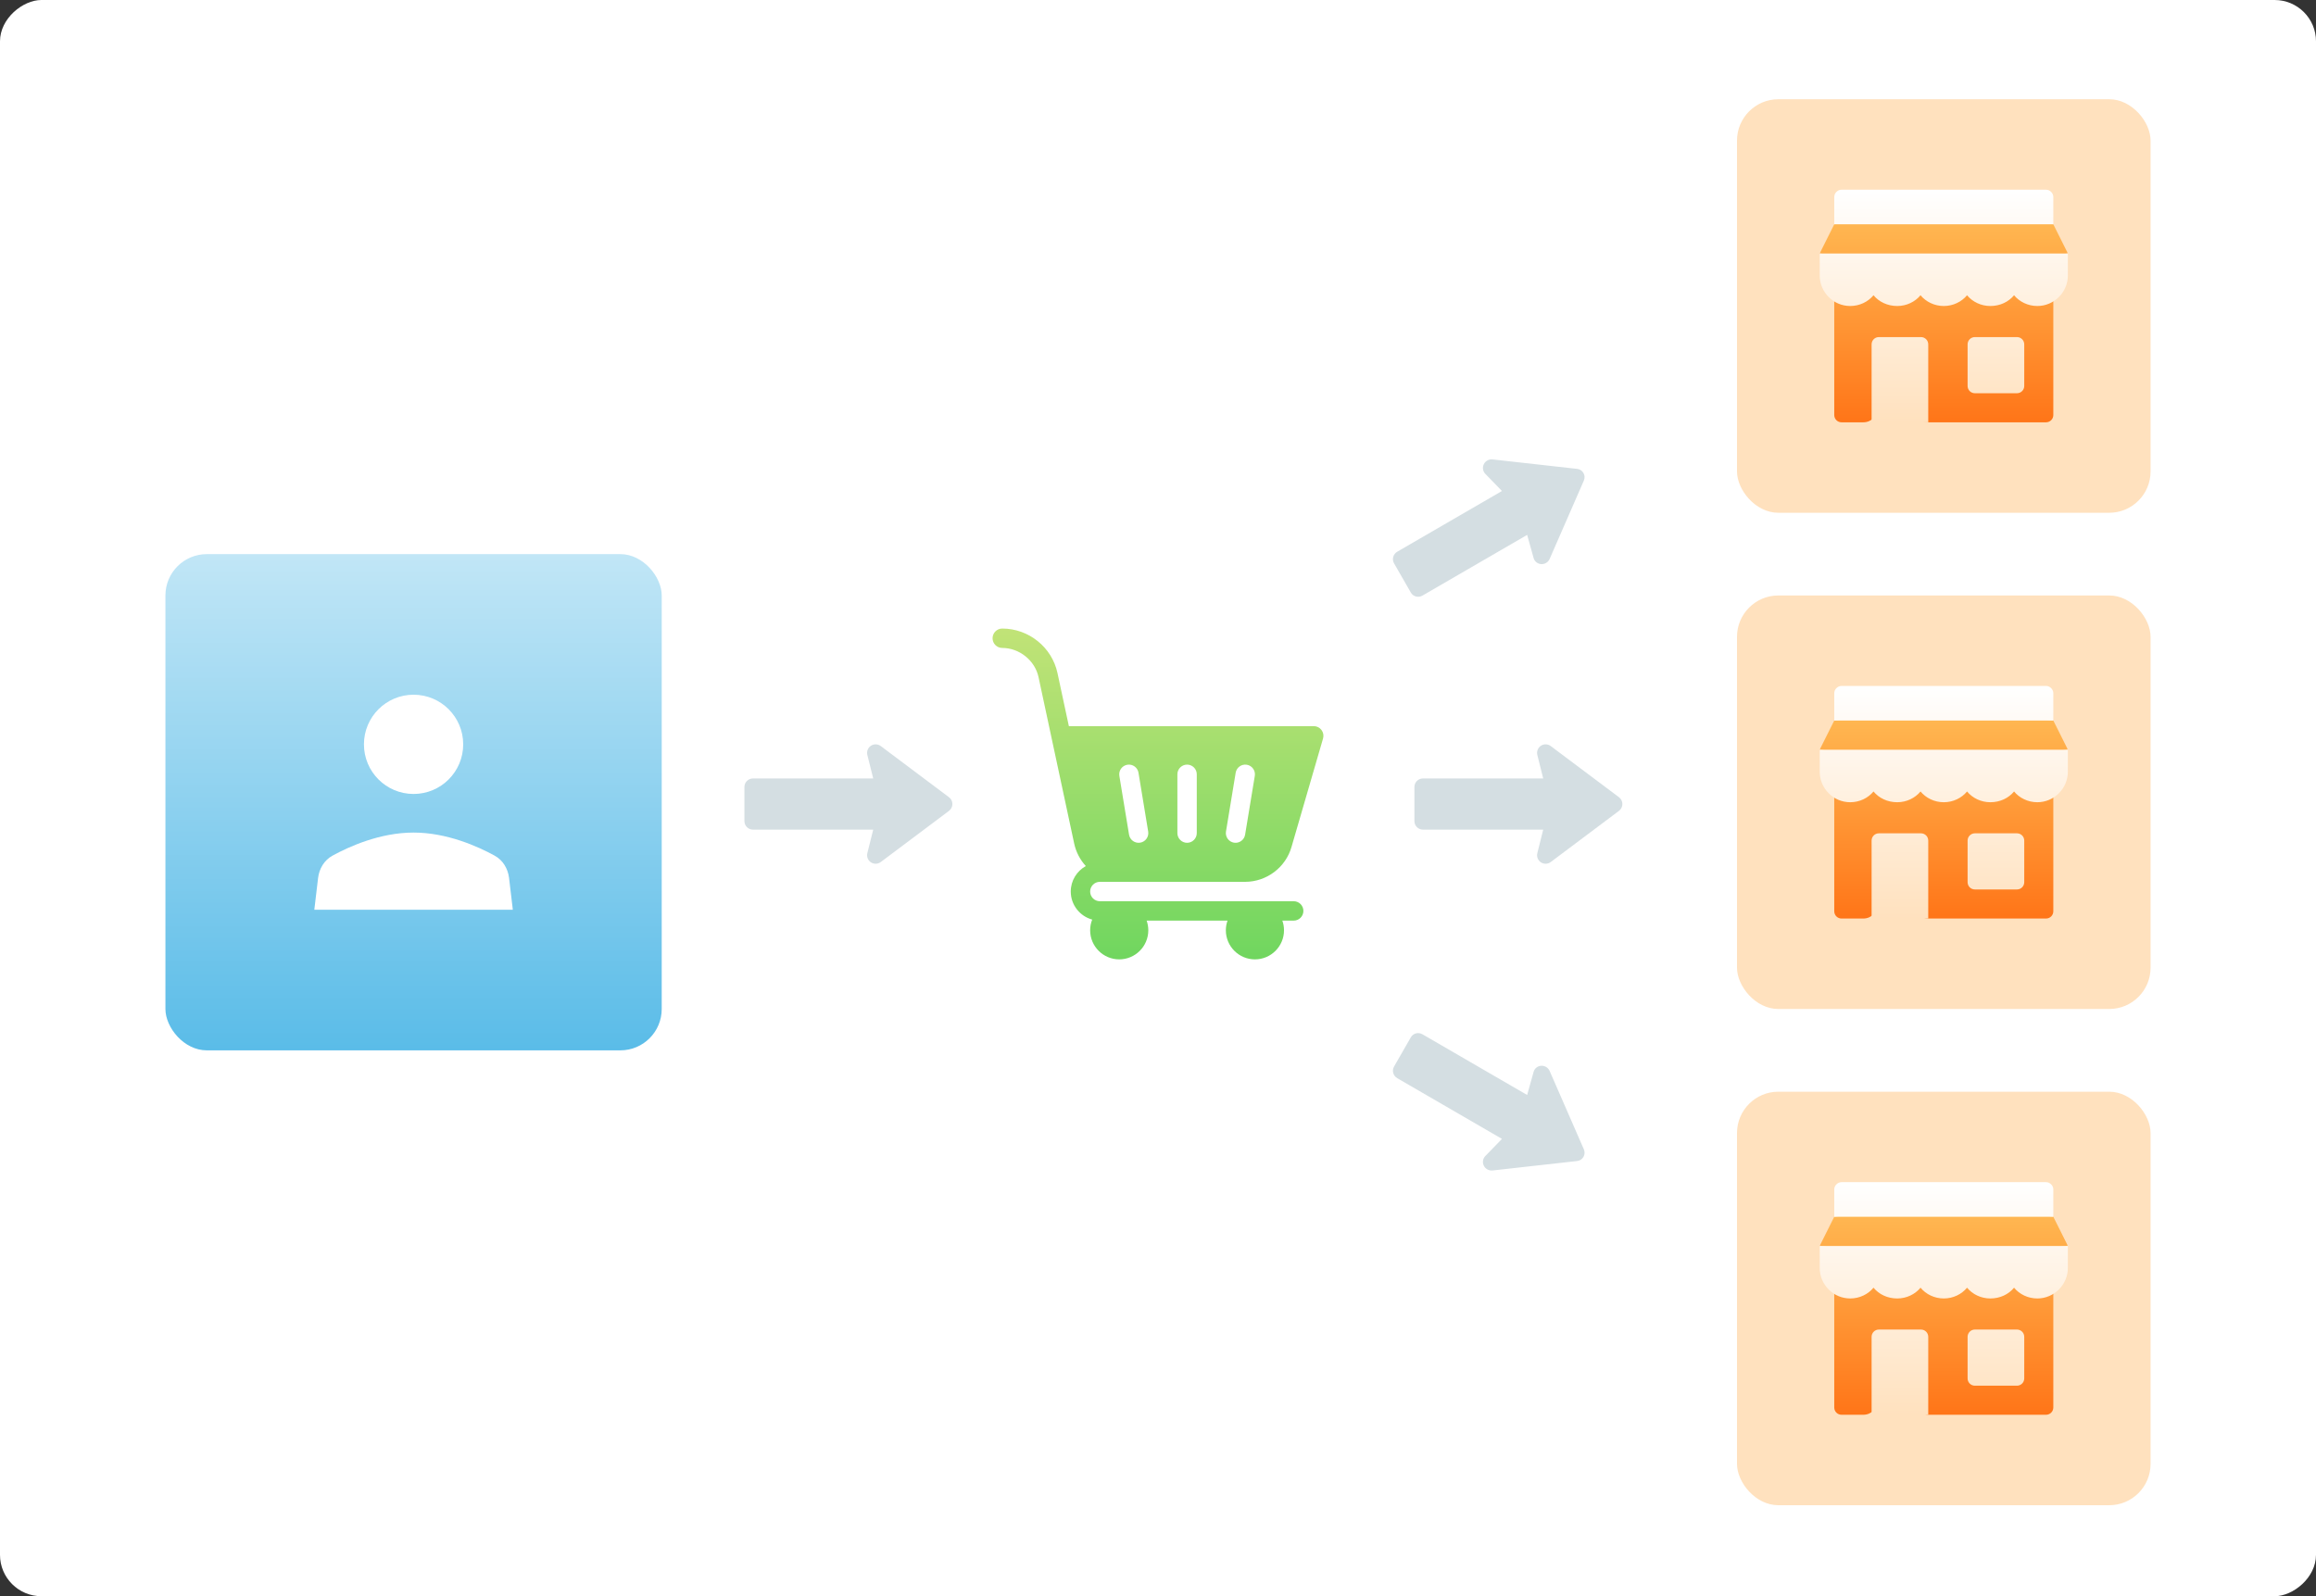 <svg width="280" height="193" viewBox="0 0 280 193" fill="none" xmlns="http://www.w3.org/2000/svg">
<rect x="0" y="0" width="280" height="193" fill="#333333" stroke="none"/>
<rect x="280" width="193" height="280" rx="5" transform="rotate(90 280 0)" fill="white"/>
<rect x="20" y="67" width="60" height="60" rx="5" fill="url(#paint0_linear_1861_11273)"/>
<path d="M59.797 103.455C57.788 102.355 54.046 100.667 50 100.667C45.954 100.667 42.212 102.355 40.203 103.455C39.2 104.004 38.59 105.03 38.455 106.165L38 110H62L61.545 106.165C61.41 105.03 60.8 104.004 59.797 103.455Z" fill="white"/>
<path d="M50 96C53.314 96 56 93.314 56 90C56 86.686 53.314 84 50 84C46.686 84 44 86.686 44 90C44 93.314 46.686 96 50 96Z" fill="white"/>
<path d="M132.969 106.625H150.523C153.136 106.625 155.449 104.878 156.15 102.376L159.953 89.296C160.056 88.942 159.987 88.56 159.765 88.265C159.544 87.97 159.197 87.797 158.828 87.797H129.223L127.846 81.373C127.177 78.26 124.37 76 121.172 76C120.525 76 120 76.525 120 77.172C120 77.819 120.525 78.344 121.172 78.344C123.239 78.344 125.123 79.858 125.555 81.865L129.868 101.998C130.087 103.015 130.577 103.955 131.273 104.718C130.189 105.318 129.453 106.473 129.453 107.797C129.453 109.416 130.554 110.782 132.045 111.189C131.886 111.59 131.797 112.027 131.797 112.484C131.797 114.423 133.374 116 135.313 116C137.251 116 138.828 114.423 138.828 112.484C138.828 112.074 138.757 111.679 138.627 111.313H148.405C148.275 111.679 148.203 112.074 148.203 112.484C148.203 114.423 149.78 116 151.719 116C153.657 116 155.234 114.423 155.234 112.484C155.234 112.074 155.163 111.679 155.033 111.313H156.406C157.053 111.313 157.578 110.788 157.578 110.141C157.578 109.493 157.053 108.969 156.406 108.969H132.969C132.323 108.969 131.797 108.443 131.797 107.797C131.797 107.151 132.323 106.625 132.969 106.625Z" fill="url(#paint1_linear_1861_11273)"/>
<path d="M150.738 92.466C150.099 92.361 149.496 92.794 149.391 93.432L148.219 100.542C148.114 101.18 148.546 101.783 149.185 101.889C149.825 101.994 150.426 101.56 150.531 100.923L151.703 93.813C151.809 93.175 151.376 92.572 150.738 92.466ZM137.641 93.432C137.536 92.794 136.933 92.361 136.294 92.466C135.655 92.572 135.223 93.175 135.328 93.813L136.5 100.923C136.605 101.56 137.207 101.994 137.847 101.888C138.486 101.783 138.918 101.18 138.813 100.542L137.641 93.432ZM143.516 92.451C142.869 92.451 142.344 92.976 142.344 93.623V100.732C142.344 101.379 142.869 101.904 143.516 101.904C144.163 101.904 144.688 101.379 144.688 100.732V93.623C144.688 92.976 144.163 92.451 143.516 92.451Z" fill="white"/>
<path d="M114.729 98.044L106.48 104.231C106.129 104.493 105.654 104.505 105.291 104.265C104.927 104.023 104.756 103.579 104.86 103.156L105.571 100.312L91.031 100.312C90.461 100.312 90 99.851 90 99.281L90 95.156C90 94.586 90.461 94.125 91.031 94.125L105.571 94.125L104.86 91.281C104.756 90.858 104.927 90.414 105.291 90.172C105.659 89.929 106.132 89.947 106.48 90.207L114.729 96.394C115.28 96.806 115.279 97.632 114.729 98.044Z" fill="#D4DEE2"/>
<path d="M195.729 98.044L187.48 104.231C187.129 104.493 186.654 104.505 186.291 104.265C185.927 104.023 185.756 103.579 185.86 103.156L186.571 100.312L172.031 100.312C171.461 100.312 171 99.851 171 99.281L171 95.156C171 94.586 171.461 94.125 172.031 94.125L186.571 94.125L185.86 91.281C185.756 90.858 185.927 90.414 186.291 90.172C186.659 89.929 187.132 89.947 187.48 90.207L195.729 96.394C196.28 96.806 196.279 97.632 195.729 98.044Z" fill="#D4DEE2"/>
<path d="M190.674 56.693L180.447 55.549C180.013 55.501 179.593 55.73 179.395 56.119C179.197 56.51 179.267 56.978 179.566 57.288L181.585 59.368L168.928 66.707C168.431 66.994 168.257 67.623 168.537 68.112L170.568 71.65C170.848 72.139 171.477 72.302 171.973 72.014L184.63 64.676L185.411 67.474C185.528 67.89 185.896 68.184 186.332 68.208C186.772 68.231 187.175 67.977 187.35 67.579L191.485 58.108C191.762 57.477 191.354 56.768 190.674 56.693Z" fill="#D4DEE2"/>
<path d="M190.674 140.381L180.447 141.525C180.013 141.572 179.593 141.343 179.395 140.954C179.197 140.563 179.267 140.096 179.566 139.786L181.585 137.705L168.928 130.367C168.431 130.079 168.257 129.451 168.537 128.962L170.568 125.423C170.848 124.934 171.477 124.771 171.973 125.059L184.63 132.397L185.411 129.599C185.528 129.183 185.896 128.889 186.332 128.865C186.772 128.842 187.175 129.096 187.35 129.495L191.486 138.966C191.762 139.597 191.355 140.306 190.674 140.381Z" fill="#D4DEE2"/>
<rect x="210" y="72" width="50" height="50" rx="5" fill="#FFE1BE"/>
<path d="M249.982 90.654C249.965 90.584 249.93 90.514 249.912 90.461L248.242 87.121L235 85.363L221.758 87.121L220.088 90.461C220.07 90.514 220.035 90.584 220.018 90.654L235 92.412L249.982 90.654ZM247.842 95.173C247.59 95.011 247.276 94.985 247.006 95.107C245.862 95.614 244.375 94.728 244.375 93.308C244.375 92.823 243.982 92.43 243.496 92.43C243.01 92.43 242.617 92.823 242.617 93.308C242.617 94.374 241.691 95.242 240.625 95.242C239.559 95.242 238.691 94.374 238.691 93.308C238.691 92.823 238.298 92.43 237.812 92.43C237.326 92.43 236.933 92.823 236.933 93.308C236.933 94.374 236.066 95.242 235 95.242C233.934 95.242 233.067 94.374 233.067 93.308C233.067 92.823 232.674 92.43 232.188 92.43C231.702 92.43 231.309 92.823 231.309 93.308C231.309 94.374 230.441 95.242 229.375 95.242C228.309 95.242 227.383 94.374 227.383 93.308C227.383 92.823 226.99 92.43 226.504 92.43C226.018 92.43 225.625 92.823 225.625 93.308C225.625 94.729 224.138 95.614 222.994 95.107C222.726 94.985 222.408 95.011 222.158 95.173C221.909 95.335 221.758 95.612 221.758 95.91V110.184C221.758 110.669 222.151 111.062 222.637 111.062H225.273C226.244 111.062 227.031 110.275 227.031 109.305V101.516H231.363V109.305C231.363 110.275 232.15 111.062 233.121 111.062H247.363C247.849 111.062 248.242 110.669 248.242 110.184V95.91C248.242 95.612 248.091 95.335 247.842 95.173Z" fill="url(#paint2_linear_1861_11273)"/>
<path d="M248.242 83.816C248.242 83.57 248.137 83.359 247.978 83.201C247.82 83.043 247.609 82.938 247.363 82.938H222.637C222.391 82.938 222.18 83.043 222.022 83.201C221.863 83.359 221.758 83.57 221.758 83.816V87.121H248.242V83.816ZM249.982 90.654H220.018C220 90.707 220 90.777 220 90.848V93.308C220 95.316 221.636 97 223.691 97C224.821 97 225.85 96.491 226.504 95.699C227.165 96.5 228.188 97 229.375 97C230.505 97 231.533 96.491 232.188 95.699C232.844 96.493 233.873 97 235 97C236.128 97 237.157 96.493 237.812 95.699C238.467 96.491 239.496 97 240.625 97C241.812 97 242.835 96.5 243.496 95.699C244.15 96.492 245.18 97 246.309 97C248.328 97 250 95.341 250 93.308V90.848C250 90.777 250 90.707 249.982 90.654ZM232.242 100.758H227.152C226.667 100.758 226.273 101.151 226.273 101.637V111.062H233.121V101.637C233.121 101.151 232.728 100.758 232.242 100.758ZM243.848 100.758H238.758C238.272 100.758 237.879 101.151 237.879 101.637V106.668C237.879 107.154 238.272 107.547 238.758 107.547H243.848C244.333 107.547 244.727 107.154 244.727 106.668V101.637C244.727 101.151 244.333 100.758 243.848 100.758Z" fill="url(#paint3_linear_1861_11273)"/>
<rect x="210" y="132" width="50" height="50" rx="5" fill="#FFE1BE"/>
<path d="M249.982 150.654C249.965 150.584 249.93 150.514 249.912 150.461L248.242 147.121L235 145.363L221.758 147.121L220.088 150.461C220.07 150.514 220.035 150.584 220.018 150.654L235 152.412L249.982 150.654ZM247.842 155.173C247.59 155.011 247.276 154.985 247.006 155.107C245.862 155.614 244.375 154.728 244.375 153.308C244.375 152.823 243.982 152.43 243.496 152.43C243.01 152.43 242.617 152.823 242.617 153.308C242.617 154.374 241.691 155.242 240.625 155.242C239.559 155.242 238.691 154.374 238.691 153.308C238.691 152.823 238.298 152.43 237.812 152.43C237.326 152.43 236.933 152.823 236.933 153.308C236.933 154.374 236.066 155.242 235 155.242C233.934 155.242 233.067 154.374 233.067 153.308C233.067 152.823 232.674 152.43 232.188 152.43C231.702 152.43 231.309 152.823 231.309 153.308C231.309 154.374 230.441 155.242 229.375 155.242C228.309 155.242 227.383 154.374 227.383 153.308C227.383 152.823 226.99 152.43 226.504 152.43C226.018 152.43 225.625 152.823 225.625 153.308C225.625 154.729 224.138 155.614 222.994 155.107C222.726 154.985 222.408 155.011 222.158 155.173C221.909 155.335 221.758 155.612 221.758 155.91V170.184C221.758 170.669 222.151 171.062 222.637 171.062H225.273C226.244 171.062 227.031 170.275 227.031 169.305V161.516H231.363V169.305C231.363 170.275 232.15 171.062 233.121 171.062H247.363C247.849 171.062 248.242 170.669 248.242 170.184V155.91C248.242 155.612 248.091 155.335 247.842 155.173Z" fill="url(#paint4_linear_1861_11273)"/>
<path d="M248.242 143.816C248.242 143.57 248.137 143.359 247.978 143.201C247.82 143.043 247.609 142.938 247.363 142.938H222.637C222.391 142.938 222.18 143.043 222.022 143.201C221.863 143.359 221.758 143.57 221.758 143.816V147.121H248.242V143.816ZM249.982 150.654H220.018C220 150.707 220 150.777 220 150.848V153.309C220 155.316 221.636 157 223.691 157C224.821 157 225.85 156.491 226.504 155.699C227.165 156.5 228.188 157 229.375 157C230.505 157 231.533 156.491 232.188 155.699C232.844 156.493 233.873 157 235 157C236.128 157 237.157 156.493 237.812 155.699C238.467 156.491 239.496 157 240.625 157C241.812 157 242.835 156.5 243.496 155.699C244.15 156.491 245.18 157 246.309 157C248.328 157 250 155.341 250 153.309V150.848C250 150.777 250 150.707 249.982 150.654ZM232.242 160.758H227.152C226.667 160.758 226.273 161.151 226.273 161.637V171.062H233.121V161.637C233.121 161.151 232.728 160.758 232.242 160.758ZM243.848 160.758H238.758C238.272 160.758 237.879 161.151 237.879 161.637V166.668C237.879 167.154 238.272 167.547 238.758 167.547H243.848C244.333 167.547 244.727 167.154 244.727 166.668V161.637C244.727 161.151 244.333 160.758 243.848 160.758Z" fill="url(#paint5_linear_1861_11273)"/>
<rect x="210" y="12" width="50" height="50" rx="5" fill="#FFE1BE"/>
<path d="M249.982 30.654C249.965 30.584 249.93 30.514 249.912 30.461L248.242 27.121L235 25.363L221.758 27.121L220.088 30.461C220.07 30.514 220.035 30.584 220.018 30.654L235 32.412L249.982 30.654ZM247.842 35.173C247.59 35.011 247.276 34.985 247.006 35.107C245.862 35.614 244.375 34.728 244.375 33.308C244.375 32.823 243.982 32.429 243.496 32.429C243.01 32.429 242.617 32.823 242.617 33.308C242.617 34.374 241.691 35.242 240.625 35.242C239.559 35.242 238.691 34.374 238.691 33.308C238.691 32.823 238.298 32.429 237.812 32.429C237.326 32.429 236.933 32.823 236.933 33.308C236.933 34.374 236.066 35.242 235 35.242C233.934 35.242 233.067 34.374 233.067 33.308C233.067 32.823 232.674 32.429 232.188 32.429C231.702 32.429 231.309 32.823 231.309 33.308C231.309 34.374 230.441 35.242 229.375 35.242C228.309 35.242 227.383 34.374 227.383 33.308C227.383 32.823 226.99 32.429 226.504 32.429C226.018 32.429 225.625 32.823 225.625 33.308C225.625 34.729 224.138 35.614 222.994 35.107C222.726 34.985 222.408 35.011 222.158 35.173C221.909 35.335 221.758 35.612 221.758 35.91V50.184C221.758 50.669 222.151 51.062 222.637 51.062H225.273C226.244 51.062 227.031 50.276 227.031 49.305V41.516H231.363V49.305C231.363 50.276 232.15 51.062 233.121 51.062H247.363C247.849 51.062 248.242 50.669 248.242 50.184V35.91C248.242 35.612 248.091 35.335 247.842 35.173Z" fill="url(#paint6_linear_1861_11273)"/>
<path d="M248.242 23.816C248.242 23.57 248.137 23.359 247.978 23.201C247.82 23.043 247.609 22.938 247.363 22.938H222.637C222.391 22.938 222.18 23.043 222.022 23.201C221.863 23.359 221.758 23.57 221.758 23.816V27.121H248.242V23.816ZM249.982 30.654H220.018C220 30.707 220 30.777 220 30.848V33.309C220 35.316 221.636 37 223.691 37C224.821 37 225.85 36.491 226.504 35.699C227.165 36.5 228.188 37 229.375 37C230.505 37 231.533 36.491 232.188 35.699C232.844 36.493 233.873 37 235 37C236.128 37 237.157 36.493 237.812 35.699C238.467 36.491 239.496 37 240.625 37C241.812 37 242.835 36.5 243.496 35.699C244.15 36.492 245.18 37 246.309 37C248.328 37 250 35.341 250 33.309V30.848C250 30.777 250 30.707 249.982 30.654ZM232.242 40.758H227.152C226.667 40.758 226.273 41.151 226.273 41.637V51.062H233.121V41.637C233.121 41.151 232.728 40.758 232.242 40.758ZM243.848 40.758H238.758C238.272 40.758 237.879 41.151 237.879 41.637V46.668C237.879 47.154 238.272 47.547 238.758 47.547H243.848C244.333 47.547 244.727 47.154 244.727 46.668V41.637C244.727 41.151 244.333 40.758 243.848 40.758Z" fill="url(#paint7_linear_1861_11273)"/>
<defs>
<linearGradient id="paint0_linear_1861_11273" x1="50" y1="67" x2="50" y2="127" gradientUnits="userSpaceOnUse">
<stop stop-color="#C1E6F6"/>
<stop offset="1" stop-color="#5ABCE8"/>
</linearGradient>
<linearGradient id="paint1_linear_1861_11273" x1="140" y1="76" x2="140" y2="116" gradientUnits="userSpaceOnUse">
<stop stop-color="#C1E377"/>
<stop offset="1" stop-color="#70D65F"/>
</linearGradient>
<linearGradient id="paint2_linear_1861_11273" x1="235" y1="111.062" x2="235" y2="85.363" gradientUnits="userSpaceOnUse">
<stop stop-color="#FF7518"/>
<stop offset="1" stop-color="#FFBB55"/>
</linearGradient>
<linearGradient id="paint3_linear_1861_11273" x1="235" y1="111.062" x2="235" y2="82.938" gradientUnits="userSpaceOnUse">
<stop stop-color="#FFE1BE"/>
<stop offset="1" stop-color="white"/>
</linearGradient>
<linearGradient id="paint4_linear_1861_11273" x1="235" y1="171.062" x2="235" y2="145.363" gradientUnits="userSpaceOnUse">
<stop stop-color="#FF7518"/>
<stop offset="1" stop-color="#FFBB55"/>
</linearGradient>
<linearGradient id="paint5_linear_1861_11273" x1="235" y1="171.062" x2="235" y2="142.938" gradientUnits="userSpaceOnUse">
<stop stop-color="#FFE1BE"/>
<stop offset="1" stop-color="white"/>
</linearGradient>
<linearGradient id="paint6_linear_1861_11273" x1="235" y1="51.062" x2="235" y2="25.363" gradientUnits="userSpaceOnUse">
<stop stop-color="#FF7518"/>
<stop offset="1" stop-color="#FFBB55"/>
</linearGradient>
<linearGradient id="paint7_linear_1861_11273" x1="235" y1="51.062" x2="235" y2="22.938" gradientUnits="userSpaceOnUse">
<stop stop-color="#FFE1BE"/>
<stop offset="1" stop-color="white"/>
</linearGradient>
</defs>
</svg>
